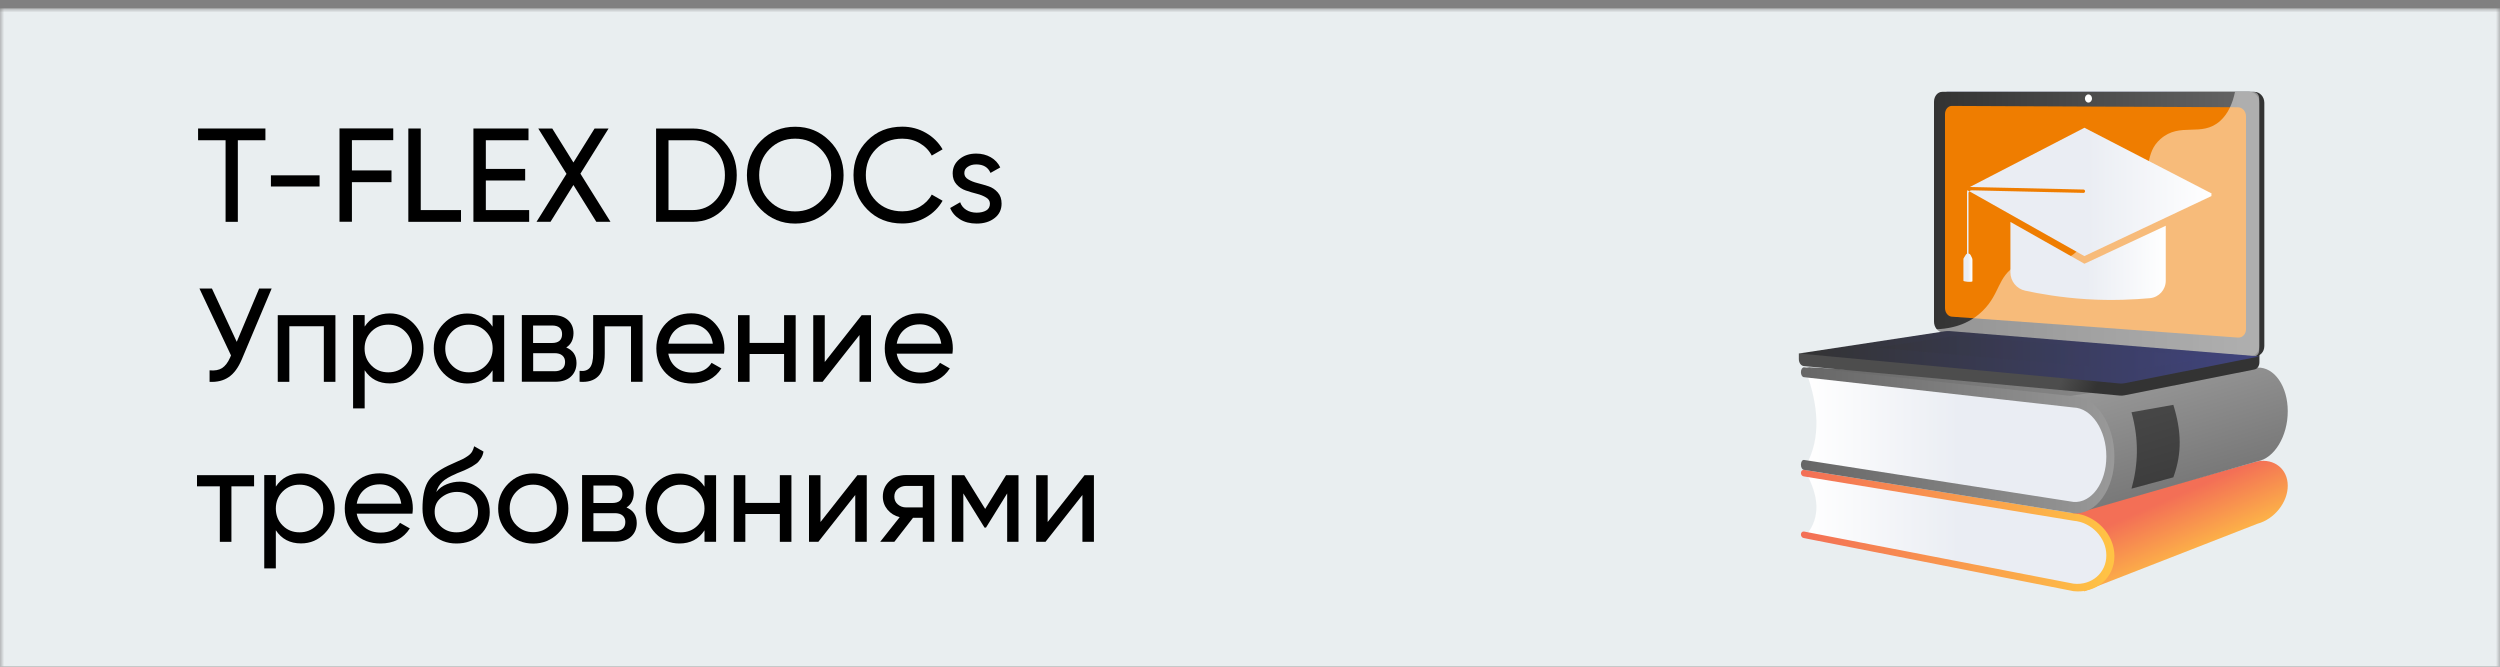 <svg width="300" height="80" viewBox="0 0 300 80" fill="none" xmlns="http://www.w3.org/2000/svg">
<rect x="0" y="0" width="300" height="80" fill="#808080" stroke="none"/>
<g clip-path="url(#clip0_1_234)">
<mask id="mask0_1_234" style="mask-type:luminance" maskUnits="userSpaceOnUse" x="0" y="1" width="300" height="80">
<path d="M300 1H0V81H300V1Z" fill="white"/>
</mask>
<g mask="url(#mask0_1_234)">
<path d="M300 1H0V81H300V1Z" fill="#E9EEF0"/>
</g>
<path d="M31.85 15.42V16.83H28.54V26.62H27.07V16.83H23.77V15.42H31.85Z" fill="black"/>
<path d="M32.51 22.38V21.04H38.35V22.38H32.51Z" fill="black"/>
<path d="M47.19 16.82H42.23V20.45H46.98V21.86H42.23V26.61H40.74V15.41H47.19V16.82Z" fill="black"/>
<path d="M50.49 25.21H55.32V26.62H49V15.42H50.49V25.21Z" fill="black"/>
<path d="M58.3 25.21H63.5V26.62H56.81V15.42H63.42V16.83H58.3V20.27H63.02V21.66H58.3V25.21Z" fill="black"/>
<path d="M73.26 26.62H71.56L68.81 22.2L66.06 26.62H64.38L67.98 20.86L64.59 15.42H66.27L68.81 19.5L71.35 15.42H73.03L69.65 20.84L73.26 26.62Z" fill="black"/>
<path d="M83.1 15.42C84.63 15.42 85.89 15.96 86.9 17.04C87.91 18.12 88.41 19.45 88.41 21.02C88.41 22.59 87.91 23.91 86.9 25C85.89 26.08 84.63 26.62 83.1 26.62H78.73V15.42H83.1ZM83.1 25.21C84.24 25.21 85.17 24.81 85.9 24.01C86.63 23.21 86.99 22.21 86.99 21.02C86.99 19.82 86.63 18.83 85.9 18.03C85.17 17.23 84.24 16.83 83.1 16.83H80.22V25.21H83.1Z" fill="black"/>
<path d="M99.54 25.13C98.41 26.26 97.04 26.83 95.42 26.83C93.8 26.83 92.43 26.26 91.31 25.13C90.19 24 89.63 22.63 89.63 21.02C89.63 19.4 90.19 18.02 91.31 16.9C92.43 15.77 93.8 15.21 95.42 15.21C97.04 15.21 98.41 15.77 99.54 16.9C100.66 18.02 101.23 19.4 101.23 21.02C101.23 22.63 100.66 24 99.54 25.13ZM92.34 24.11C93.17 24.95 94.19 25.37 95.42 25.37C96.65 25.37 97.67 24.95 98.5 24.11C99.33 23.27 99.74 22.24 99.74 21.01C99.74 19.77 99.33 18.74 98.5 17.9C97.67 17.06 96.65 16.64 95.42 16.64C94.19 16.64 93.17 17.06 92.34 17.9C91.51 18.74 91.1 19.78 91.1 21.01C91.1 22.24 91.51 23.27 92.34 24.11Z" fill="black"/>
<path d="M108.28 26.82C106.58 26.82 105.18 26.26 104.08 25.14C102.98 24.02 102.42 22.64 102.42 21.01C102.42 19.38 102.97 18 104.08 16.88C105.18 15.76 106.58 15.2 108.28 15.2C109.3 15.2 110.25 15.45 111.1 15.94C111.96 16.43 112.63 17.09 113.11 17.92L111.81 18.67C111.49 18.05 111.01 17.56 110.38 17.19C109.75 16.82 109.04 16.64 108.28 16.64C106.99 16.64 105.94 17.06 105.12 17.89C104.3 18.72 103.9 19.76 103.9 21.01C103.9 22.25 104.31 23.28 105.12 24.11C105.94 24.94 106.99 25.36 108.28 25.36C109.05 25.36 109.75 25.18 110.38 24.81C111.01 24.44 111.49 23.95 111.81 23.35L113.11 24.09C112.64 24.92 111.97 25.59 111.11 26.08C110.25 26.58 109.31 26.82 108.28 26.82Z" fill="black"/>
<path d="M115.72 20.78C115.72 21.09 115.87 21.34 116.18 21.52C116.49 21.71 116.86 21.86 117.3 21.97C117.74 22.08 118.17 22.21 118.61 22.35C119.05 22.49 119.42 22.74 119.73 23.09C120.04 23.44 120.19 23.88 120.19 24.43C120.19 25.16 119.91 25.74 119.35 26.17C118.79 26.61 118.07 26.83 117.2 26.83C116.42 26.83 115.75 26.66 115.2 26.32C114.65 25.98 114.25 25.53 114.02 24.96L115.22 24.27C115.35 24.65 115.59 24.96 115.94 25.18C116.29 25.4 116.71 25.52 117.2 25.52C117.66 25.52 118.04 25.43 118.34 25.26C118.64 25.09 118.79 24.81 118.79 24.44C118.79 24.13 118.64 23.88 118.33 23.7C118.02 23.51 117.65 23.36 117.21 23.25C116.77 23.14 116.33 23.01 115.9 22.86C115.46 22.71 115.09 22.47 114.78 22.12C114.47 21.78 114.32 21.34 114.32 20.81C114.32 20.12 114.59 19.55 115.13 19.1C115.67 18.65 116.34 18.43 117.15 18.43C117.8 18.43 118.38 18.58 118.89 18.87C119.4 19.16 119.78 19.57 120.03 20.09L118.86 20.75C118.57 20.07 118 19.73 117.15 19.73C116.75 19.73 116.42 19.82 116.14 20.01C115.86 20.2 115.72 20.43 115.72 20.78Z" fill="black"/>
<path d="M31.1 34.62H32.6L29 43.16C28.59 44.12 28.08 44.82 27.45 45.25C26.82 45.68 26.05 45.87 25.15 45.82V44.44C25.77 44.5 26.27 44.41 26.65 44.17C27.03 43.92 27.35 43.5 27.61 42.91L27.72 42.65L23.93 34.62H25.43L28.41 41.02L31.1 34.62Z" fill="black"/>
<path d="M40.25 37.82V45.82H38.86V39.15H34.72V45.82H33.33V37.82H40.25Z" fill="black"/>
<path d="M46.78 37.61C47.9 37.61 48.85 38.02 49.64 38.83C50.43 39.65 50.82 40.64 50.82 41.81C50.82 42.98 50.43 43.98 49.64 44.79C48.85 45.61 47.9 46.01 46.78 46.01C45.46 46.01 44.45 45.48 43.76 44.43V49.01H42.37V37.81H43.76V39.19C44.45 38.14 45.46 37.61 46.78 37.61ZM46.6 44.68C47.4 44.68 48.07 44.41 48.62 43.86C49.16 43.31 49.44 42.63 49.44 41.82C49.44 41.01 49.17 40.33 48.62 39.78C48.08 39.23 47.4 38.96 46.6 38.96C45.79 38.96 45.11 39.24 44.57 39.78C44.03 40.33 43.75 41.01 43.75 41.82C43.75 42.63 44.02 43.31 44.57 43.86C45.11 44.41 45.79 44.68 46.6 44.68Z" fill="black"/>
<path d="M59.11 37.82H60.5V45.82H59.11V44.44C58.42 45.5 57.41 46.02 56.09 46.02C54.97 46.02 54.02 45.61 53.23 44.8C52.44 43.98 52.05 42.99 52.05 41.82C52.05 40.65 52.44 39.65 53.23 38.84C54.02 38.02 54.97 37.62 56.09 37.62C57.41 37.62 58.42 38.15 59.11 39.2V37.82ZM56.27 44.68C57.08 44.68 57.76 44.41 58.3 43.86C58.84 43.31 59.12 42.63 59.12 41.82C59.12 41.01 58.85 40.33 58.3 39.78C57.76 39.23 57.08 38.96 56.27 38.96C55.47 38.96 54.8 39.24 54.25 39.78C53.71 40.33 53.43 41.01 53.43 41.82C53.43 42.63 53.7 43.31 54.25 43.86C54.79 44.41 55.47 44.68 56.27 44.68Z" fill="black"/>
<path d="M67.95 41.7C68.77 42.04 69.18 42.66 69.18 43.56C69.18 44.22 68.96 44.76 68.52 45.18C68.08 45.6 67.45 45.81 66.62 45.81H62.62V37.81H66.3C67.1 37.81 67.72 38.01 68.16 38.41C68.6 38.81 68.82 39.34 68.82 39.99C68.81 40.76 68.52 41.33 67.95 41.7ZM66.23 39.06H63.97V41.16H66.23C67.04 41.16 67.45 40.8 67.45 40.09C67.45 39.41 67.04 39.06 66.23 39.06ZM66.54 44.55C66.95 44.55 67.26 44.45 67.48 44.26C67.7 44.07 67.81 43.8 67.81 43.44C67.81 43.11 67.7 42.85 67.48 42.66C67.26 42.47 66.95 42.38 66.54 42.38H63.98V44.54H66.54V44.55Z" fill="black"/>
<path d="M77.11 37.82V45.82H75.72V39.16H72.57V42.42C72.57 43.73 72.31 44.65 71.78 45.16C71.25 45.68 70.51 45.89 69.55 45.81V44.5C70.09 44.57 70.5 44.45 70.77 44.14C71.04 43.83 71.18 43.24 71.18 42.39V37.81H77.11V37.82Z" fill="black"/>
<path d="M80.2 42.46C80.34 43.17 80.67 43.73 81.18 44.12C81.7 44.52 82.33 44.71 83.09 44.71C84.15 44.71 84.91 44.32 85.39 43.54L86.57 44.21C85.79 45.42 84.62 46.02 83.05 46.02C81.78 46.02 80.75 45.62 79.95 44.83C79.16 44.04 78.76 43.03 78.76 41.81C78.76 40.6 79.15 39.6 79.93 38.8C80.71 38 81.72 37.6 82.95 37.6C84.12 37.6 85.08 38.01 85.82 38.84C86.56 39.67 86.93 40.66 86.93 41.82C86.93 42.02 86.91 42.23 86.88 42.44H80.2V42.46ZM82.97 38.92C82.22 38.92 81.6 39.13 81.11 39.55C80.62 39.97 80.32 40.53 80.2 41.24H85.54C85.42 40.48 85.12 39.91 84.64 39.51C84.16 39.11 83.61 38.92 82.97 38.92Z" fill="black"/>
<path d="M94.09 37.82H95.48V45.82H94.09V42.48H89.95V45.82H88.56V37.82H89.95V41.15H94.09V37.82Z" fill="black"/>
<path d="M103.4 37.82H104.52V45.82H103.14V40.2L98.71 45.82H97.59V37.82H98.97V43.44L103.4 37.82Z" fill="black"/>
<path d="M107.61 42.46C107.75 43.17 108.08 43.73 108.59 44.12C109.11 44.52 109.74 44.71 110.5 44.71C111.56 44.71 112.32 44.32 112.8 43.54L113.98 44.21C113.2 45.42 112.03 46.02 110.46 46.02C109.19 46.02 108.16 45.62 107.36 44.83C106.57 44.04 106.17 43.03 106.17 41.81C106.17 40.6 106.56 39.6 107.34 38.8C108.12 38 109.13 37.6 110.36 37.6C111.53 37.6 112.49 38.01 113.23 38.84C113.97 39.67 114.34 40.66 114.34 41.82C114.34 42.02 114.32 42.23 114.29 42.44H107.61V42.46ZM110.38 38.92C109.63 38.92 109.01 39.13 108.52 39.55C108.03 39.97 107.73 40.53 107.61 41.24H112.95C112.83 40.48 112.53 39.91 112.05 39.51C111.57 39.11 111.02 38.92 110.38 38.92Z" fill="black"/>
<path d="M30.49 57.02V58.36H27.77V65.02H26.38V58.36H23.64V57.02H30.49Z" fill="black"/>
<path d="M36.12 56.81C37.24 56.81 38.19 57.22 38.98 58.03C39.77 58.85 40.16 59.84 40.16 61.01C40.16 62.18 39.77 63.18 38.98 63.99C38.19 64.81 37.24 65.21 36.12 65.21C34.8 65.21 33.79 64.68 33.1 63.63V68.21H31.71V57.01H33.1V58.39C33.79 57.34 34.8 56.81 36.12 56.81ZM35.95 63.88C36.75 63.88 37.42 63.61 37.97 63.06C38.51 62.51 38.79 61.83 38.79 61.02C38.79 60.21 38.52 59.53 37.97 58.98C37.43 58.43 36.75 58.16 35.95 58.16C35.14 58.16 34.46 58.44 33.92 58.98C33.38 59.53 33.1 60.21 33.1 61.02C33.1 61.83 33.37 62.51 33.92 63.06C34.46 63.61 35.14 63.88 35.95 63.88Z" fill="black"/>
<path d="M42.81 61.66C42.95 62.37 43.28 62.93 43.79 63.32C44.31 63.72 44.94 63.91 45.7 63.91C46.76 63.91 47.52 63.52 48 62.74L49.18 63.41C48.4 64.62 47.23 65.22 45.66 65.22C44.39 65.22 43.36 64.82 42.56 64.03C41.77 63.24 41.37 62.23 41.37 61.01C41.37 59.8 41.76 58.8 42.54 58C43.32 57.2 44.33 56.8 45.56 56.8C46.73 56.8 47.69 57.21 48.43 58.04C49.17 58.87 49.54 59.86 49.54 61.02C49.54 61.22 49.52 61.43 49.49 61.64H42.81V61.66ZM45.58 58.12C44.83 58.12 44.21 58.33 43.72 58.75C43.23 59.17 42.93 59.73 42.81 60.44H48.15C48.03 59.68 47.73 59.11 47.25 58.71C46.77 58.31 46.22 58.12 45.58 58.12Z" fill="black"/>
<path d="M54.78 65.22C53.6 65.22 52.62 64.83 51.85 64.05C51.08 63.27 50.7 62.27 50.7 61.04C50.7 59.67 50.9 58.62 51.3 57.89C51.7 57.16 52.52 56.49 53.76 55.89C53.98 55.78 54.29 55.64 54.68 55.47C55.07 55.3 55.35 55.17 55.54 55.08C55.72 54.99 55.92 54.87 56.15 54.71C56.37 54.56 56.54 54.38 56.65 54.2C56.76 54.01 56.84 53.8 56.9 53.55L58.02 54.19C57.99 54.36 57.95 54.52 57.89 54.66C57.84 54.8 57.76 54.94 57.66 55.08C57.56 55.21 57.47 55.33 57.4 55.42C57.33 55.51 57.2 55.62 57.02 55.73C56.84 55.84 56.72 55.93 56.64 55.98C56.56 56.03 56.41 56.11 56.18 56.22C55.95 56.33 55.8 56.4 55.72 56.44C55.64 56.48 55.46 56.55 55.18 56.66C54.9 56.77 54.73 56.84 54.67 56.88C53.94 57.19 53.41 57.5 53.08 57.82C52.74 58.14 52.5 58.54 52.35 59.04C52.69 58.61 53.12 58.3 53.63 58.1C54.14 57.9 54.65 57.8 55.17 57.8C56.17 57.8 57.02 58.14 57.72 58.82C58.42 59.5 58.77 60.38 58.77 61.46C58.77 62.55 58.4 63.45 57.65 64.16C56.88 64.87 55.93 65.22 54.78 65.22ZM52.91 63.18C53.41 63.65 54.04 63.88 54.78 63.88C55.52 63.88 56.14 63.65 56.63 63.19C57.12 62.73 57.36 62.16 57.36 61.46C57.36 60.75 57.13 60.16 56.66 59.71C56.2 59.26 55.59 59.03 54.83 59.03C54.15 59.03 53.53 59.25 52.98 59.68C52.43 60.11 52.16 60.68 52.16 61.38C52.15 62.11 52.41 62.71 52.91 63.18Z" fill="black"/>
<path d="M66.97 64.01C66.15 64.82 65.15 65.23 63.98 65.23C62.81 65.23 61.81 64.82 61 64.01C60.19 63.2 59.78 62.2 59.78 61.02C59.78 59.84 60.19 58.84 61 58.03C61.81 57.22 62.81 56.81 63.98 56.81C65.15 56.81 66.15 57.22 66.97 58.03C67.79 58.84 68.2 59.84 68.2 61.02C68.2 62.2 67.79 63.2 66.97 64.01ZM63.98 63.86C64.78 63.86 65.45 63.59 66 63.04C66.55 62.49 66.82 61.82 66.82 61.01C66.82 60.2 66.55 59.52 66 58.98C65.45 58.44 64.78 58.16 63.98 58.16C63.19 58.16 62.52 58.43 61.98 58.98C61.44 59.53 61.16 60.2 61.16 61.01C61.16 61.82 61.43 62.5 61.98 63.04C62.53 63.58 63.19 63.86 63.98 63.86Z" fill="black"/>
<path d="M75.18 60.9C76 61.24 76.41 61.86 76.41 62.76C76.41 63.42 76.19 63.96 75.75 64.38C75.31 64.8 74.68 65.01 73.85 65.01H69.85V57.01H73.53C74.33 57.01 74.95 57.21 75.39 57.61C75.83 58.01 76.05 58.54 76.05 59.19C76.04 59.96 75.75 60.53 75.18 60.9ZM73.47 58.26H71.21V60.36H73.47C74.28 60.36 74.69 60 74.69 59.29C74.68 58.61 74.28 58.26 73.47 58.26ZM73.77 63.75C74.18 63.75 74.49 63.65 74.71 63.46C74.93 63.27 75.04 63 75.04 62.64C75.04 62.31 74.93 62.05 74.71 61.86C74.49 61.67 74.18 61.58 73.77 61.58H71.21V63.74H73.77V63.75Z" fill="black"/>
<path d="M84.54 57.02H85.93V65.02H84.54V63.64C83.85 64.7 82.84 65.22 81.52 65.22C80.4 65.22 79.45 64.81 78.66 64C77.87 63.18 77.48 62.19 77.48 61.02C77.48 59.85 77.87 58.85 78.66 58.04C79.45 57.22 80.4 56.82 81.52 56.82C82.84 56.82 83.85 57.35 84.54 58.4V57.02ZM81.69 63.88C82.5 63.88 83.18 63.61 83.72 63.06C84.26 62.51 84.54 61.83 84.54 61.02C84.54 60.21 84.27 59.53 83.72 58.98C83.18 58.43 82.5 58.16 81.69 58.16C80.89 58.16 80.22 58.44 79.67 58.98C79.13 59.53 78.85 60.21 78.85 61.02C78.85 61.83 79.12 62.51 79.67 63.06C80.22 63.61 80.89 63.88 81.69 63.88Z" fill="black"/>
<path d="M93.58 57.02H94.97V65.02H93.58V61.68H89.44V65.02H88.05V57.02H89.44V60.35H93.58V57.02Z" fill="black"/>
<path d="M102.89 57.02H104.01V65.02H102.63V59.4L98.2 65.02H97.08V57.02H98.46V62.64L102.89 57.02Z" fill="black"/>
<path d="M112.11 57.02V65.02H110.73V62.14H109.56L107.32 65.02H105.62L107.96 62.06C107.36 61.91 106.88 61.61 106.5 61.16C106.13 60.71 105.94 60.19 105.94 59.59C105.94 58.85 106.2 58.24 106.72 57.75C107.24 57.26 107.9 57.01 108.69 57.01H112.11V57.02ZM108.75 60.89H110.73V58.31H108.75C108.35 58.31 108.02 58.43 107.74 58.66C107.46 58.89 107.32 59.21 107.32 59.6C107.32 59.98 107.46 60.29 107.74 60.53C108.02 60.77 108.35 60.89 108.75 60.89Z" fill="black"/>
<path d="M122.22 57.02V65.02H120.86V59.21L118.32 63.31H118.14L115.6 59.21V65.02H114.22V57.02H115.71L118.22 61.07L120.73 57.02H122.22Z" fill="black"/>
<path d="M130.15 57.02H131.27V65.02H129.89V59.4L125.46 65.02H124.34V57.02H125.72V62.64L130.15 57.02Z" fill="black"/>
<path d="M270.78 44.14L245.2 45.7L216.79 44.06L244.81 52.95L270.78 44.14Z" fill="url(#paint0_linear_1_234)"/>
<path d="M250.07 70.97L270.89 62.85C272.94 62.3 274.53 60.27 274.53 58.3V58.28C274.53 56.31 272.94 54.99 270.89 55.36L248.59 61.58L250.07 70.97Z" fill="url(#paint1_linear_1_234)"/>
<path d="M216.75 64.21L249.09 70.53C251.15 70.76 252.84 69.33 252.84 67.32V65.96C252.84 63.96 251.15 62.2 249.09 62.04L216.75 56.78C218.21 59.48 218.54 62.01 216.75 64.21Z" fill="url(#paint2_linear_1_234)"/>
<path d="M216.47 64.57L248.82 70.94C251.5 71.24 253.73 69.37 253.73 66.75V66.72C253.73 64.1 251.51 61.8 248.82 61.59L216.47 56.38C216.27 56.36 216.11 56.53 216.11 56.75C216.11 56.97 216.27 57.16 216.47 57.17L248.82 62.49C250.98 62.67 252.76 64.52 252.76 66.63V66.66C252.76 68.76 250.98 70.28 248.82 70.04L216.47 63.78C216.27 63.76 216.11 63.92 216.11 64.14C216.11 64.36 216.27 64.55 216.47 64.57Z" fill="url(#paint3_linear_1_234)"/>
<path d="M249.22 61.6L270.89 55.36C272.94 55 274.53 52.32 274.53 49.36V49.33C274.53 46.38 272.94 44.03 270.89 44.11L247.93 47.59L249.22 61.6Z" fill="url(#paint4_linear_1_234)"/>
<path d="M216.75 55.81L247.25 60.8C250.31 61.03 252.84 58.78 252.84 55.78V53.74C252.84 50.73 250.31 48.23 247.25 48.14L216.75 44.64C218.21 48.7 218.54 52.49 216.75 55.81Z" fill="url(#paint5_linear_1_234)"/>
<path d="M216.47 56.38L248.82 61.59C251.5 61.8 253.73 58.77 253.73 54.84V54.8C253.73 50.87 251.51 47.61 248.82 47.55L216.47 44.08C216.27 44.08 216.11 44.34 216.11 44.66C216.11 44.98 216.27 45.26 216.47 45.26L248.82 48.9C250.98 48.96 252.76 51.59 252.76 54.75V54.79C252.76 57.95 250.98 60.39 248.82 60.23L216.47 55.19C216.27 55.18 216.11 55.43 216.11 55.76C216.11 56.09 216.27 56.37 216.47 56.38Z" fill="url(#paint6_linear_1_234)"/>
<path opacity="0.5" d="M255.78 58.64L260.8 57.28C261.86 54.39 261.78 51.74 260.8 48.58L255.78 49.47C256.71 52.8 256.57 55.82 255.78 58.64Z" fill="black"/>
<path d="M215.86 42.42L271.13 41.89V43.47C271.13 43.9 270.89 44.26 270.56 44.33L254.93 47.44C254.74 47.48 254.56 47.49 254.37 47.47L216.46 43.93C216.12 43.9 215.86 43.53 215.86 43.09V42.42Z" fill="url(#paint7_linear_1_234)"/>
<path d="M233.65 39.86L270.52 42.75C271.18 42.8 271.72 42.25 271.72 41.52V12.34C271.72 11.61 271.18 11.02 270.52 11.02H233.65C233.11 11.02 232.67 11.55 232.67 12.21V38.59C232.67 39.25 233.11 39.82 233.65 39.86Z" fill="url(#paint8_linear_1_234)"/>
<path d="M233.06 39.86L269.93 42.75C270.59 42.8 271.13 42.25 271.13 41.52V12.34C271.13 11.61 270.59 11.02 269.93 11.02H233.06C232.52 11.02 232.08 11.55 232.08 12.21V38.59C232.08 39.25 232.52 39.82 233.06 39.86Z" fill="url(#paint9_linear_1_234)"/>
<path d="M234.21 38L268.55 40.51C269.09 40.55 269.52 40.1 269.52 39.5V13.95C269.52 13.36 269.08 12.87 268.55 12.87L234.21 12.71C233.76 12.71 233.4 13.15 233.4 13.69V36.96C233.4 37.51 233.76 37.97 234.21 38Z" fill="#EF7D00"/>
<path d="M250.19 11.82C250.19 12.09 250.38 12.31 250.61 12.31C250.84 12.31 251.04 12.09 251.04 11.82C251.04 11.55 250.85 11.33 250.61 11.33C250.38 11.33 250.19 11.55 250.19 11.82Z" fill="white"/>
<path opacity="0.48" d="M241.94 31.86C244.78 30.17 247.02 32.31 249.17 30.2C250.48 28.92 249.84 27.96 251.44 26.04C253.22 23.92 254.38 24.63 256.17 22.72C258.43 20.3 257.3 18.42 259.25 16.69C261.62 14.58 264.17 16.53 266.42 14.51C267.39 13.64 267.92 12.37 268.2 11.03H270.4C270.79 11.03 271.1 11.38 271.1 11.8V42.05C271.1 42.48 270.79 42.8 270.4 42.77L232.83 39.82C232.65 39.81 232.48 39.69 232.38 39.51C235.13 39.4 236.82 38.38 237.9 37.32C240.03 35.25 239.67 33.22 241.94 31.86Z" fill="white"/>
<path d="M233.98 39.73L271.12 42.77L254.93 45.99C254.74 46.03 254.56 46.04 254.37 46.02L215.86 42.42L233.39 39.75C233.59 39.72 233.78 39.72 233.98 39.73Z" fill="url(#paint10_linear_1_234)"/>
<path opacity="0.3" d="M265.7 42.85L234.78 40.28L225.21 41.72L255.87 44.47L265.7 42.85Z" fill="url(#paint11_linear_1_234)"/>
<path d="M236.13 22.57L242.96 19.04L250.13 15.33L265.42 23.23L265.37 23.25V23.53L250.12 30.73L236.14 22.85V22.58H236.15L236.13 22.57Z" fill="url(#paint12_linear_1_234)"/>
<path d="M241.25 26.63L250.13 31.65L259.89 27.09V33.69C259.89 34.77 259.07 35.68 257.99 35.78C256.24 35.94 253.46 36.1 250.35 35.9C247.32 35.71 244.67 35.24 243.02 34.88C241.99 34.66 241.25 33.74 241.25 32.69V26.63Z" fill="url(#paint13_linear_1_234)"/>
<path d="M236.13 32.86C236.23 32.87 236.22 32.78 236.22 32.67V23.18C236.22 22.97 236.42 22.83 236.62 22.83L250.03 23.14C250.14 23.14 250.22 23.05 250.22 22.94C250.22 22.83 250.13 22.73 250.03 22.73L236.62 22.43C236.23 22.42 236.04 22.74 236.04 23.16V32.64C236.04 32.77 236.04 32.86 236.13 32.86Z" fill="url(#paint14_linear_1_234)"/>
<path d="M235.85 22.68C235.94 22.5 235.81 22.42 236.04 22.43L250.02 22.74C250.13 22.74 250.21 22.84 250.21 22.95C250.21 23.06 250.12 23.15 250.02 23.15L236.61 22.84C236.5 22.84 236.39 22.88 236.31 22.95L236.12 22.85L235.85 22.68Z" fill="#EF7D00"/>
<path d="M235.71 30.87L235.89 30.58C235.95 30.47 236.07 30.41 236.19 30.42C236.31 30.43 236.42 30.51 236.48 30.62L236.63 30.93C236.67 31.01 236.69 31.09 236.69 31.17V33.75C236.69 33.81 236.42 33.83 236.15 33.82C235.88 33.8 235.61 33.74 235.61 33.69V31.11C235.6 31.03 235.67 30.94 235.71 30.87Z" fill="url(#paint15_linear_1_234)"/>
</g>
<defs>
<linearGradient id="paint0_linear_1_234" x1="270.78" y1="48.505" x2="216.79" y2="48.505" gradientUnits="userSpaceOnUse">
<stop stop-color="#999999"/>
<stop offset="0.996" stop-color="#666666"/>
</linearGradient>
<linearGradient id="paint1_linear_1_234" x1="263.943" y1="68.012" x2="260.331" y2="59.795" gradientUnits="userSpaceOnUse">
<stop stop-color="#FFC444"/>
<stop offset="0.996" stop-color="#F36F56"/>
</linearGradient>
<linearGradient id="paint2_linear_1_234" x1="252.84" y1="63.667" x2="216.75" y2="63.667" gradientUnits="userSpaceOnUse">
<stop offset="0.494" stop-color="#EAEDF3"/>
<stop offset="1" stop-color="white"/>
</linearGradient>
<linearGradient id="paint3_linear_1_234" x1="253.73" y1="63.675" x2="216.11" y2="63.675" gradientUnits="userSpaceOnUse">
<stop stop-color="#FFC444"/>
<stop offset="0.996" stop-color="#F36F56"/>
</linearGradient>
<linearGradient id="paint4_linear_1_234" x1="258.544" y1="43.681" x2="265.132" y2="65.871" gradientUnits="userSpaceOnUse">
<stop stop-color="#999999"/>
<stop offset="0.996" stop-color="#666666"/>
</linearGradient>
<linearGradient id="paint5_linear_1_234" x1="252.84" y1="52.728" x2="216.75" y2="52.728" gradientUnits="userSpaceOnUse">
<stop offset="0.494" stop-color="#EAEDF3"/>
<stop offset="1" stop-color="white"/>
</linearGradient>
<linearGradient id="paint6_linear_1_234" x1="253.73" y1="52.84" x2="216.11" y2="52.84" gradientUnits="userSpaceOnUse">
<stop stop-color="#999999"/>
<stop offset="0.996" stop-color="#666666"/>
</linearGradient>
<linearGradient id="paint7_linear_1_234" x1="247.792" y1="44.602" x2="251.678" y2="46.234" gradientUnits="userSpaceOnUse">
<stop stop-color="#4D4D4D"/>
<stop offset="0.996" stop-color="#333333"/>
</linearGradient>
<linearGradient id="paint8_linear_1_234" x1="253.022" y1="25.811" x2="257.339" y2="27.624" gradientUnits="userSpaceOnUse">
<stop stop-color="#40447E"/>
<stop offset="0.996" stop-color="#333333"/>
</linearGradient>
<linearGradient id="paint9_linear_1_234" x1="271.13" y1="26.887" x2="232.08" y2="26.887" gradientUnits="userSpaceOnUse">
<stop stop-color="#666666"/>
<stop offset="0.996" stop-color="#333333"/>
</linearGradient>
<linearGradient id="paint10_linear_1_234" x1="271.12" y1="42.877" x2="215.86" y2="42.877" gradientUnits="userSpaceOnUse">
<stop stop-color="#40447E"/>
<stop offset="0.996" stop-color="#333333"/>
</linearGradient>
<linearGradient id="paint11_linear_1_234" x1="265.7" y1="42.375" x2="225.21" y2="42.375" gradientUnits="userSpaceOnUse">
<stop stop-color="#40447E"/>
<stop offset="0.996" stop-color="#333333"/>
</linearGradient>
<linearGradient id="paint12_linear_1_234" x1="236.13" y1="23.03" x2="265.42" y2="23.03" gradientUnits="userSpaceOnUse">
<stop offset="0.494" stop-color="#EAEDF3"/>
<stop offset="1" stop-color="white"/>
</linearGradient>
<linearGradient id="paint13_linear_1_234" x1="241.25" y1="31.312" x2="259.89" y2="31.312" gradientUnits="userSpaceOnUse">
<stop offset="0.494" stop-color="#EAEDF3"/>
<stop offset="1" stop-color="white"/>
</linearGradient>
<linearGradient id="paint14_linear_1_234" x1="236.04" y1="27.645" x2="250.22" y2="27.645" gradientUnits="userSpaceOnUse">
<stop offset="0.494" stop-color="#EAEDF3"/>
<stop offset="1" stop-color="white"/>
</linearGradient>
<linearGradient id="paint15_linear_1_234" x1="235.601" y1="32.121" x2="236.68" y2="32.121" gradientUnits="userSpaceOnUse">
<stop offset="0.494" stop-color="#EAEDF3"/>
<stop offset="1" stop-color="white"/>
</linearGradient>
<clipPath id="clip0_1_234">
<rect width="300" height="80" fill="white"/>
</clipPath>
</defs>
</svg>
